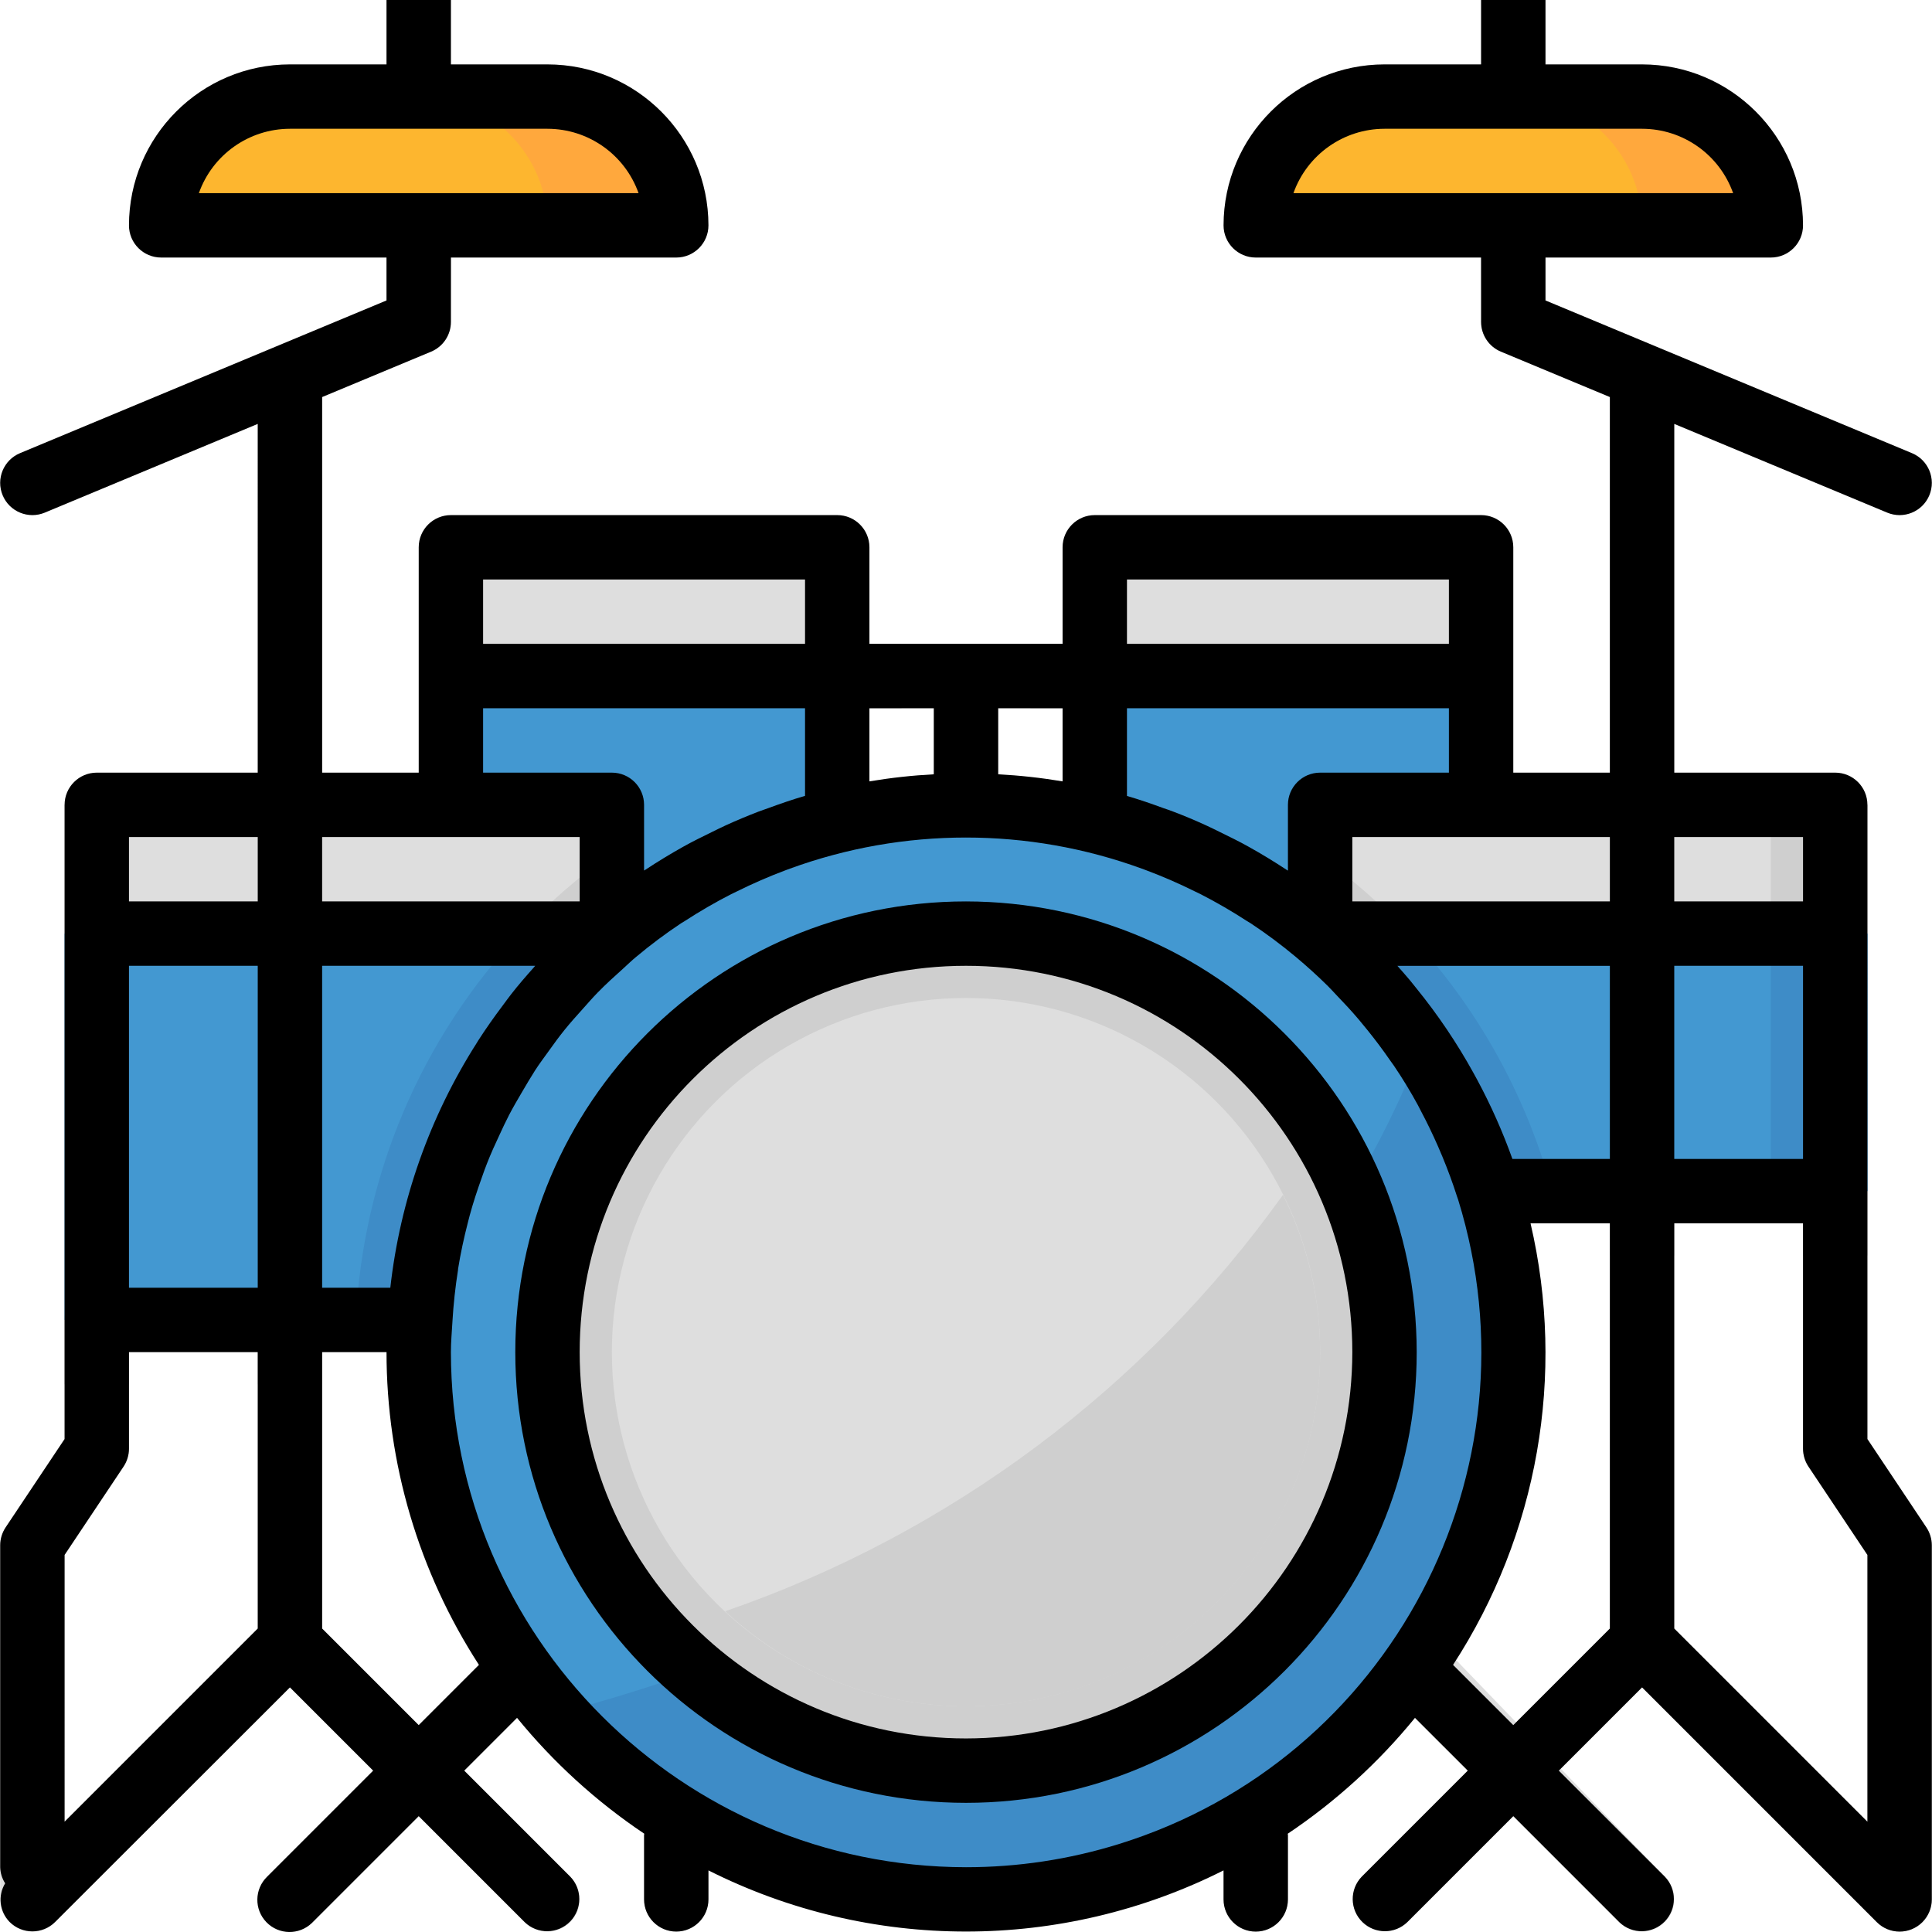 <?xml version="1.0" encoding="iso-8859-1"?>
<!-- Generator: Adobe Illustrator 19.0.0, SVG Export Plug-In . SVG Version: 6.00 Build 0)  -->
<svg version="1.1" id="Capa_1" xmlns="http://www.w3.org/2000/svg" xmlns:xlink="http://www.w3.org/1999/xlink" x="0px" y="0px"
	 viewBox="0 0 480.098 480.098" style="enable-background:new 0 0 480.098 480.098;" xml:space="preserve">
<g>
	<path style="fill:#DEDEDE;" d="M8.049,480c-4.418,0-8-3.582-8-8v-88c0.002-1.58,0.47-3.124,1.344-4.44l14.656-21.96V328
		c0-4.418,3.582-8,8-8s8,3.582,8,8v32c-0.002,1.58-0.47,3.124-1.344,4.44L16.049,386.4V472C16.049,476.418,12.467,480,8.049,480z"/>
	<path style="fill:#DEDEDE;" d="M472.049,480c-4.418,0-8-3.582-8-8v-85.6l-14.656-21.984c-0.87-1.309-1.337-2.844-1.344-4.416v-64
		c0-4.418,3.582-8,8-8s8,3.582,8,8v61.6l14.656,21.984c0.87,1.309,1.337,2.844,1.344,4.416v88
		C480.049,476.418,476.467,480,472.049,480z"/>
</g>
<path style="fill:#4398D1;" d="M112.049,200h40v32h0.456c16.085-13.538,35.102-23.144,55.544-28.056V168h-96V200z"/>
<g>
	<path style="fill:#DEDEDE;" d="M112.049,136h96v32h-96V136z"/>
	<path style="fill:#DEDEDE;" d="M272.049,160h-64v16h24v24h16v-24h24V160z"/>
	<path style="fill:#DEDEDE;" d="M272.049,136h96v32h-96V136z"/>
</g>
<path style="fill:#4398D1;" d="M272.049,203.944c20.442,4.912,39.459,14.518,55.544,28.056h0.456v-32h40v-32h-96V203.944z"/>
<g>
	<path style="fill:#DEDEDE;" d="M96.049,0h16v24h-16V0z"/>
	<path style="fill:#DEDEDE;" d="M8.049,128c-4.418,0.001-8.001-3.58-8.002-7.998c-0.001-3.23,1.941-6.143,4.922-7.386l91.08-37.952
		V56c0-4.418,3.582-8,8-8s8,3.582,8,8v24c0,3.229-1.94,6.141-4.92,7.384l-96,40C10.153,127.793,9.106,128.002,8.049,128z"/>
	<path style="fill:#DEDEDE;" d="M64.049,96h16v320h-16V96z"/>
	<path style="fill:#DEDEDE;" d="M136.049,480c-2.122,0-4.156-0.844-5.656-2.344l-58.344-58.344l-58.344,58.344
		c-3.178,3.07-8.242,2.982-11.312-0.196c-2.994-3.1-2.994-8.016,0-11.116l64-64c3.124-3.123,8.188-3.123,11.312,0l64,64
		c3.124,3.125,3.123,8.19-0.002,11.314C140.203,479.157,138.169,480,136.049,480L136.049,480z"/>
</g>
<path style="fill:#FDB62F;" d="M72.049,24h64c17.673,0,32,14.327,32,32l0,0h-128l0,0C40.049,38.327,54.375,24,72.049,24z"/>
<path style="fill:#FFA83D;" d="M136.049,24h-32c17.673,0,32,14.327,32,32h32C168.049,38.327,153.722,24,136.049,24z"/>
<g>
	<path style="fill:#DEDEDE;" d="M368.049,0h16v24h-16V0z"/>
	<path style="fill:#DEDEDE;" d="M472.049,128c-1.057,0.002-2.105-0.207-3.08-0.616l-96-40c-2.98-1.243-4.92-4.155-4.92-7.384V56
		c0-4.418,3.582-8,8-8s8,3.582,8,8v18.664l91.08,37.952c4.078,1.7,6.006,6.384,4.306,10.462
		C478.191,126.059,475.278,128.001,472.049,128L472.049,128z"/>
	<path style="fill:#DEDEDE;" d="M400.049,96h16v320h-16V96z"/>
	<path style="fill:#DEDEDE;" d="M472.049,480c-2.122,0-4.156-0.844-5.656-2.344l-58.344-58.344l-58.344,58.344
		c-3.178,3.07-8.242,2.982-11.312-0.196c-2.995-3.1-2.995-8.016,0-11.116l64-64c3.124-3.123,8.188-3.123,11.312,0l64,64
		c3.124,3.125,3.123,8.19-0.002,11.314C476.203,479.157,474.169,480,472.049,480z"/>
</g>
<path style="fill:#FDB62F;" d="M440.049,56h-128l0,0c0-17.673,14.327-32,32-32h64C425.722,24,440.049,38.327,440.049,56L440.049,56z
	"/>
<path style="fill:#4398D1;" d="M16.049,328h88.4c2.127-37.033,19.329-71.578,47.6-95.592V232h-136V328z"/>
<path style="fill:#DEDEDE;" d="M16.049,200h136v32h-136V200z"/>
<path style="fill:#4398D1;" d="M328.049,232.408c19.771,16.764,34.343,38.827,42,63.592h94v-64h-136V232.408z"/>
<g>
	<path style="fill:#DEDEDE;" d="M328.049,200h136v32h-136V200z"/>
	<path style="fill:#DEDEDE;" d="M72.049,480c-4.418-0.001-7.999-3.583-7.998-8.002c0-2.121,0.843-4.154,2.342-5.654l64-64
		c3.178-3.069,8.243-2.982,11.312,0.196c2.994,3.1,2.994,8.015,0,11.116l-64,64C76.205,479.156,74.17,480,72.049,480z"/>
	<path style="fill:#DEDEDE;" d="M408.049,480c-2.122,0-4.156-0.844-5.656-2.344l-61.656-64c-3.07-3.178-2.982-8.242,0.196-11.312
		c3.1-2.995,8.016-2.995,11.116,0l61.656,64c3.124,3.125,3.123,8.19-0.002,11.314C412.203,479.157,410.169,480,408.049,480z"/>
	<path style="fill:#DEDEDE;" d="M312.049,480c-4.418,0-8-3.582-8-8v-32c0-4.418,3.582-8,8-8s8,3.582,8,8v32
		C320.049,476.418,316.467,480,312.049,480z"/>
	<path style="fill:#DEDEDE;" d="M168.049,480c-4.418,0-8-3.582-8-8v-32c0-4.418,3.582-8,8-8s8,3.582,8,8v32
		C176.049,476.418,172.467,480,168.049,480z"/>
</g>
<circle style="fill:#4398D1;" cx="240.049" cy="336" r="136"/>
<path style="fill:#3E8CC7;" d="M152.049,232.408V232h-22.904c-24.561,26.136-38.997,60.175-40.712,96h16
	C106.563,290.965,123.771,256.419,152.049,232.408L152.049,232.408z"/>
<path style="fill:#CFCFCF;" d="M129.145,232h22.904v-20C143.765,217.884,136.092,224.585,129.145,232L129.145,232z"/>
<path style="fill:#3E8CC7;" d="M328.049,232v0.408c19.771,16.764,34.343,38.827,42,63.592h15.68
	c-6.469-23.942-18.734-45.922-35.712-64H328.049z"/>
<path style="fill:#CFCFCF;" d="M350.017,232c-6.683-7.133-14.04-13.603-21.968-19.32V232H350.017z"/>
<path style="fill:#FFA83D;" d="M408.049,24h-32c17.673,0,32,14.327,32,32h32C440.049,38.327,425.722,24,408.049,24z"/>
<g>
	<path style="fill:#CFCFCF;" d="M96.049,56h16v16h-16V56z"/>
	<path style="fill:#CFCFCF;" d="M368.049,56h16v16h-16V56z"/>
	<path style="fill:#CFCFCF;" d="M208.049,160h16v16h-16V160z"/>
	<path style="fill:#CFCFCF;" d="M256.049,160h16v16h-16V160z"/>
</g>
<path style="fill:#3E8CC7;" d="M353.097,260.408c-38.568,101.248-142.728,146.128-214.888,165.52
	c49.693,56.27,135.593,61.601,191.862,11.908C381.074,392.794,390.913,316.977,353.097,260.408L353.097,260.408z"/>
<circle style="fill:#CFCFCF;" cx="240.049" cy="336" r="104"/>
<circle style="fill:#DEDEDE;" cx="240.049" cy="336" r="88"/>
<g>
	<path style="fill:#CFCFCF;" d="M180.209,400.392c35.483,33.115,91.092,31.195,124.207-4.288
		c25.027-26.817,30.765-66.359,14.393-99.184C284.47,344.962,236.03,381.126,180.209,400.392L180.209,400.392z"/>
	<path style="fill:#CFCFCF;" d="M440.049,200h24v32h-24V200z"/>
</g>
<path style="fill:#3E8CC7;" d="M440.049,232h24v64h-24V232z"/>
<g>
	<path style="fill:#CFCFCF;" d="M16.049,328h16v16h-16V328z"/>
	<path style="fill:#CFCFCF;" d="M64.049,328h16v16h-16V328z"/>
	<path style="fill:#CFCFCF;" d="M400.049,296h16v16h-16V296z"/>
	<path style="fill:#CFCFCF;" d="M448.049,296h16v16h-16V296z"/>
</g>
<path d="M240.049,224c-61.856,0-112,50.144-112,112s50.144,112,112,112s112-50.144,112-112
	C351.982,274.172,301.877,224.066,240.049,224z M240.049,432c-53.019,0-96-42.981-96-96s42.981-96,96-96s96,42.981,96,96
	C335.991,388.996,293.044,431.943,240.049,432z"/>
<path d="M468.969,127.384c4.078,1.701,8.763-0.226,10.464-4.304c1.701-4.078-0.226-8.763-4.304-10.464l-91.08-37.952V64h56
	c4.418,0,8-3.582,8-8c-0.026-22.08-17.92-39.974-40-40h-24V0h-16v16h-24c-22.08,0.026-39.974,17.92-40,40c0,4.418,3.582,8,8,8h56v16
	c0,3.229,1.94,6.141,4.92,7.384l27.08,11.28V192h-24v-56c0-4.418-3.582-8-8-8h-96c-4.418,0-8,3.582-8,8v24h-48v-24
	c0-4.418-3.582-8-8-8h-96c-4.418,0-8,3.582-8,8v56h-24V98.664l27.08-11.28c2.98-1.243,4.92-4.155,4.92-7.384V64h56
	c4.418,0,8-3.582,8-8c-0.026-22.08-17.92-39.974-40-40h-24V0h-16v16h-24c-22.08,0.026-39.974,17.92-40,40c0,4.418,3.582,8,8,8h56
	v10.664l-91.08,37.952c-4.078,1.701-6.005,6.386-4.304,10.464c1.701,4.078,6.386,6.005,10.464,4.304l52.92-22.048V192h-40
	c-4.418,0-8,3.582-8,8v157.6L1.393,379.56c-0.874,1.316-1.342,2.86-1.344,4.44v80c0.039,1.421,0.465,2.804,1.232,4
	c-1.862,3.079-1.405,7.028,1.112,9.6c3.124,3.123,8.188,3.123,11.312,0l58.344-58.288L92.737,440l-26.344,26.344
	c-3.178,3.07-3.266,8.134-0.196,11.312c3.07,3.178,8.134,3.266,11.312,0.196c0.067-0.064,0.132-0.13,0.196-0.196l26.344-26.344
	l26.344,26.344c3.178,3.069,8.243,2.982,11.312-0.196c2.994-3.1,2.994-8.015,0-11.116L115.361,440l13.12-13.12
	c9.061,11.112,19.721,20.818,31.632,28.8c0,0.112-0.064,0.2-0.064,0.312v16c0,4.418,3.582,8,8,8s8-3.582,8-8v-7.2
	c40.262,20.257,87.738,20.257,128,0V472c0,4.418,3.582,8,8,8s8-3.582,8-8v-16c0-0.112-0.056-0.2-0.064-0.312
	c11.911-7.982,22.571-17.688,31.632-28.8L364.737,440l-26.344,26.344c-3.07,3.178-2.982,8.242,0.196,11.312
	c3.1,2.995,8.016,2.995,11.116,0l26.344-26.344l26.344,26.344c3.178,3.07,8.242,2.982,11.312-0.196c2.995-3.1,2.995-8.016,0-11.116
	L387.361,440l20.688-20.688l58.336,58.336c3.12,3.128,8.186,3.135,11.314,0.014c1.504-1.5,2.35-3.538,2.35-5.662v-88
	c-0.003-1.58-0.47-3.124-1.344-4.44l-14.656-21.96V200c0-4.418-3.582-8-8-8h-40v-86.664L468.969,127.384z M344.049,32h64
	c10.168,0.012,19.229,6.418,22.632,16H321.417C324.819,38.418,333.881,32.012,344.049,32L344.049,32z M72.049,32h64
	c10.168,0.012,19.229,6.418,22.632,16H49.417C52.819,38.418,61.881,32.012,72.049,32z M464.049,452.688l-48-48V304h32v56
	c0.003,1.58,0.47,3.124,1.344,4.44l14.656,21.96V452.688z M448.049,288h-32v-48h32V288z M400.049,288h-24.216
	c-2.414-6.753-5.331-13.316-8.728-19.632c-0.328-0.616-0.664-1.224-1-1.832c-4.082-7.382-8.809-14.388-14.128-20.936
	c-0.544-0.664-1.072-1.328-1.6-1.992c-1.024-1.216-2.064-2.4-3.136-3.6h52.808V288z M336.049,224v-16h64v16H336.049z M328.049,192
	c-4.418,0-8,3.582-8,8v16.352c-0.128-0.088-0.264-0.152-0.384-0.24c-3.056-2.016-6.187-3.917-9.392-5.704
	c-2.328-1.312-4.736-2.472-7.144-3.656c-1.128-0.552-2.248-1.12-3.4-1.64c-2.704-1.24-5.448-2.4-8.232-3.448
	c-0.752-0.288-1.504-0.552-2.264-0.8c-3.024-1.112-6.064-2.168-9.184-3.072V176h80v16H328.049z M248.049,192.408V176h16v18.168
	C258.753,193.28,253.411,192.693,248.049,192.408z M216.049,176h16v16.408c-5.362,0.285-10.704,0.872-16,1.76V176z M360.049,144v16
	h-80v-16H360.049z M200.049,144v16h-80v-16H200.049z M120.049,176h80v21.768c-3.12,0.904-6.16,1.96-9.192,3.072
	c-0.752,0.272-1.504,0.536-2.256,0.8c-2.784,1.072-5.528,2.208-8.232,3.448c-1.144,0.52-2.272,1.088-3.4,1.64
	c-2.4,1.176-4.8,2.344-7.144,3.656c-3.2,1.787-6.328,3.688-9.384,5.704c-0.128,0.088-0.264,0.152-0.392,0.24V200
	c0-4.418-3.582-8-8-8h-32L120.049,176z M126.985,247.112c-0.704,0.904-1.368,1.832-2.056,2.752c-2.136,2.84-4.184,5.736-6.112,8.736
	c-0.12,0.184-0.224,0.376-0.344,0.568C106.766,277.542,99.419,298.35,96.993,320H80.049v-80h52.944
	c-0.152,0.168-0.28,0.336-0.424,0.504C130.649,242.656,128.777,244.8,126.985,247.112L126.985,247.112z M32.049,240h32v80h-32V240z
	 M112.049,208h32v16h-64v-16H112.049z M64.049,208v16h-32v-16H64.049z M30.705,364.44c0.874-1.316,1.342-2.86,1.344-4.44v-24h32
	v68.688l-48,48V386.4L30.705,364.44z M104.049,428.688l-24-24V336h16c-0.002,27.58,7.975,54.571,22.968,77.72L104.049,428.688z
	 M240.049,464c-70.658-0.084-127.916-57.342-128-128c0-2.528,0.232-4.992,0.376-7.488v-0.04c0.256-4.368,0.723-8.677,1.4-12.928
	v-0.192c0.624-3.92,1.472-7.776,2.448-11.584c0.152-0.576,0.288-1.16,0.448-1.736c0.864-3.2,1.904-6.32,3.016-9.424
	c0.416-1.152,0.8-2.312,1.264-3.448c0.968-2.48,2.064-4.896,3.2-7.304c0.744-1.6,1.48-3.2,2.288-4.752
	c1.016-1.952,2.128-3.856,3.248-5.76c1.048-1.784,2.096-3.576,3.2-5.304s2.4-3.416,3.592-5.096s2.448-3.384,3.752-5.008
	c1.472-1.824,3.048-3.568,4.616-5.312c1.192-1.32,2.344-2.672,3.592-3.944c2.04-2.088,4.208-4.064,6.4-6.024
	c1.064-0.952,2.072-1.968,3.2-2.88c3.562-2.987,7.288-5.772,11.16-8.344c0.288-0.192,0.6-0.344,0.888-0.536
	c3.738-2.432,7.599-4.67,11.568-6.704c0.464-0.232,0.936-0.44,1.4-0.672c3.941-1.964,7.981-3.721,12.104-5.264l1.08-0.4
	c28.241-10.307,59.215-10.307,87.456,0l1.08,0.4c4.125,1.545,8.168,3.302,12.112,5.264c0.456,0.232,0.928,0.44,1.392,0.672
	c3.969,2.034,7.83,4.272,11.568,6.704c0.288,0.192,0.6,0.344,0.888,0.536c3.886,2.57,7.625,5.356,11.2,8.344
	c2.768,2.315,5.435,4.736,8,7.264c0.72,0.712,1.384,1.472,2.088,2.2c1.92,1.992,3.792,4,5.6,6.136
	c0.728,0.864,1.44,1.728,2.144,2.608c1.936,2.4,3.792,4.864,5.544,7.408c0.344,0.488,0.712,0.968,1.048,1.464
	c2.133,3.152,4.107,6.397,5.92,9.736c0.296,0.536,0.56,1.096,0.848,1.64c1.488,2.8,2.864,5.672,4.152,8.6
	c0.368,0.856,0.744,1.704,1.096,2.568c1.344,3.248,2.568,6.544,3.64,9.912c0.088,0.28,0.192,0.536,0.28,0.8
	c20.925,67.525-16.851,139.227-84.376,160.152C265.688,462.069,252.905,464.003,240.049,464L240.049,464z M361.081,413.72
	c21.086-32.427,28.04-72.05,19.256-109.72h19.712v100.688l-24,24L361.081,413.72z M448.049,208v16h-32v-16H448.049z"/>
<g>
</g>
<g>
</g>
<g>
</g>
<g>
</g>
<g>
</g>
<g>
</g>
<g>
</g>
<g>
</g>
<g>
</g>
<g>
</g>
<g>
</g>
<g>
</g>
<g>
</g>
<g>
</g>
<g>
</g>
</svg>

